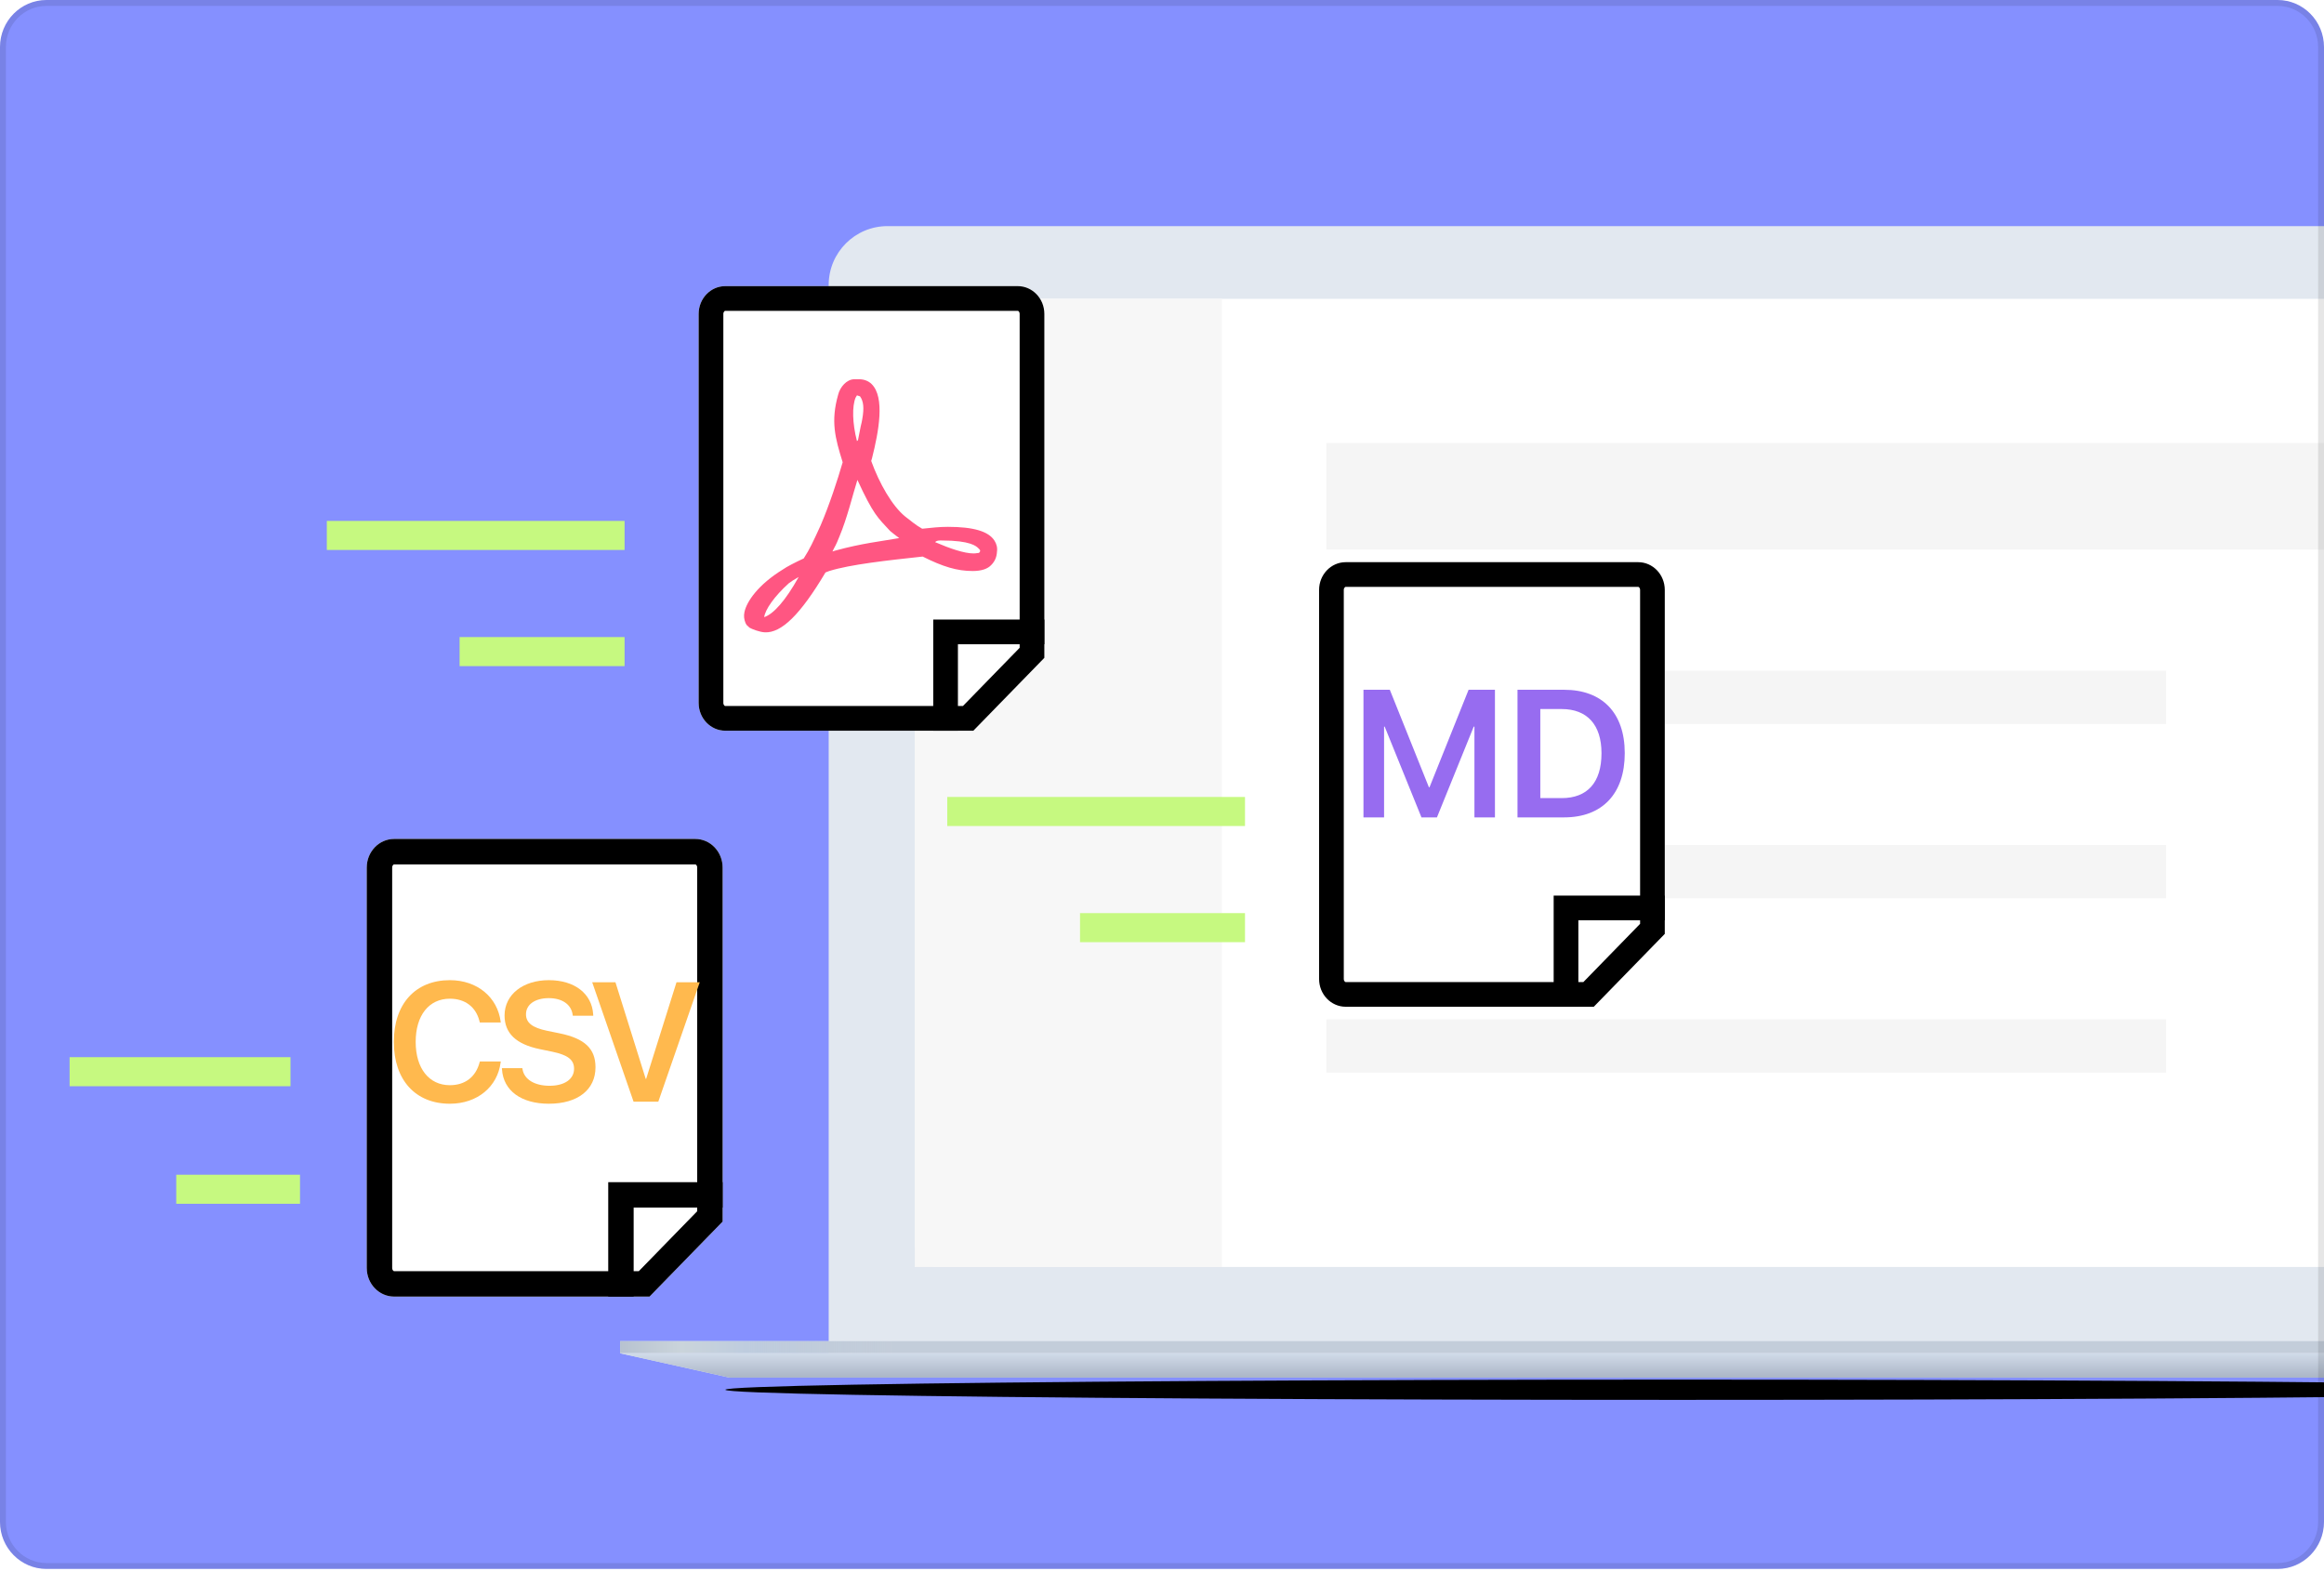 <svg xmlns="http://www.w3.org/2000/svg" width="395" height="267" viewBox="0 0 395 267" fill="none">
  <g clip-path="url(#clip0_9700_2284)">
    <path d="M0 8C0 3.582 3.537 0 7.9 0H387.1C391.463 0 395 3.582 395 8V258.667C395 263.085 391.463 266.667 387.1 266.667H7.9C3.537 266.667 0 263.085 0 258.667V8Z" fill="#8590FF"/>
    <g filter="url(#filter0_f_9700_2284)">
      <ellipse cx="285.123" cy="236.214" rx="161.828" ry="1.721" fill="black"/>
    </g>
    <path d="M140.848 48.432C140.848 42.909 145.325 38.432 150.848 38.432H408.252C413.775 38.432 418.252 42.909 418.252 48.432V233.637H140.848V48.432Z" fill="#E2E8F0"/>
    <rect x="155.482" y="50.791" width="252.035" height="164.557" rx="4" fill="white"/>
    <rect x="155.482" y="50.791" width="52.211" height="164.557" fill="#F7F7F7"/>
    <rect x="225.43" y="75.303" width="169.57" height="18.109" fill="#F5F5F5"/>
    <rect x="225.43" y="113.99" width="142.731" height="9.054" fill="#F5F5F5"/>
    <rect x="225.43" y="143.622" width="142.731" height="9.054" fill="#F5F5F5"/>
    <rect x="225.43" y="173.255" width="142.731" height="9.054" fill="#F5F5F5"/>
    <rect x="105.398" y="227.952" width="346.927" height="2.066" fill="#E2E8F0"/>
    <rect x="105.398" y="227.952" width="346.927" height="2.066" fill="url(#paint0_linear_9700_2284)"/>
    <path d="M105.398 230.018H452.325L431.847 234.149H123.983L105.398 230.018Z" fill="#E2E8F0"/>
    <path d="M105.398 230.018H452.325L431.847 234.149H123.983L105.398 230.018Z" fill="url(#paint1_linear_9700_2284)"/>
    <path d="M165.437 124.196H123.267C120.771 124.196 118.747 122.082 118.747 119.474V53.356C118.747 50.747 120.771 48.633 123.267 48.633H172.984C175.48 48.633 177.503 50.747 177.503 53.356V111.812L165.437 124.196Z" fill="white"/>
    <path fill-rule="evenodd" clip-rule="evenodd" d="M163.667 119.998H123.267C123.238 119.998 123.182 119.993 123.103 119.91C123.02 119.824 122.944 119.678 122.944 119.474V53.356C122.944 53.151 123.02 53.005 123.103 52.919C123.182 52.836 123.238 52.831 123.267 52.831H172.984C173.012 52.831 173.068 52.836 173.148 52.919C173.23 53.005 173.306 53.151 173.306 53.356V110.105L163.667 119.998ZM165.437 124.196H123.267C120.771 124.196 118.747 122.082 118.747 119.474V53.356C118.747 50.747 120.771 48.633 123.267 48.633H172.984C175.48 48.633 177.503 50.747 177.503 53.356V111.812L165.437 124.196Z" fill="black"/>
    <path fill-rule="evenodd" clip-rule="evenodd" d="M162.814 109.503V124.196H158.617V105.305H177.503V109.503H162.814Z" fill="black"/>
    <path fill-rule="evenodd" clip-rule="evenodd" d="M145.729 81.569C144.931 84.094 144.015 87.998 142.667 91.208C141.973 92.944 142.006 92.642 141.484 93.738L141.935 93.594C146.571 92.319 149.816 92.003 152.834 91.456C152.229 90.986 151.702 90.622 151.286 90.247C149.212 87.989 148.488 87.565 145.729 81.569V81.569ZM168.478 96.03C167.889 96.678 166.848 97.054 165.321 97.054C162.684 97.054 160.288 96.338 156.818 94.597C150.85 95.246 144.504 95.933 140.93 97.059C140.757 97.127 140.549 97.195 140.305 97.298C136.003 104.531 132.809 107.598 130.001 107.476C129.111 107.437 127.816 106.929 127.4 106.691L126.885 106.21L126.704 105.872C126.462 105.258 126.392 104.678 126.531 104.029C126.913 102.221 128.89 99.355 133.054 96.796C133.713 96.318 135.218 95.563 136.606 94.915C137.656 93.272 138.141 92.219 139.472 89.309C140.979 85.793 142.352 81.59 143.22 78.588V78.554C141.936 74.425 141.173 71.625 142.456 67.087C142.769 65.791 143.913 64.46 145.198 64.46H146.03C146.828 64.46 147.591 64.733 148.147 65.279C150.437 67.531 149.361 73.333 148.216 77.871C148.147 78.076 148.112 78.246 148.077 78.349C149.465 82.204 151.659 86.012 153.844 87.786C154.747 88.468 155.63 89.252 156.741 89.866C158.302 89.696 159.7 89.547 161.123 89.547C165.425 89.547 168.027 90.298 169.033 91.902C169.38 92.448 169.554 93.096 169.45 93.778C169.415 94.631 169.103 95.416 168.478 96.03ZM166.285 93.18C165.939 92.838 164.942 91.866 160.085 91.866C159.842 91.866 159.247 91.805 158.935 92.146C161.468 93.238 163.891 94.067 165.487 94.067C165.73 94.067 165.939 94.032 166.146 93.999H166.285C166.459 93.93 166.563 93.896 166.598 93.555C166.529 93.452 166.459 93.316 166.285 93.18ZM135.747 98.07C135.018 98.479 134.428 98.854 134.081 99.128C131.618 101.345 130.057 103.597 129.883 104.894C131.444 104.382 133.491 102.13 135.747 98.07V98.07ZM145.653 74.965L145.826 74.829C146.069 73.737 146.239 72.564 146.447 71.813L146.551 71.267C146.898 69.322 146.766 68.186 146.176 67.367L145.655 67.197C145.567 67.329 145.486 67.465 145.412 67.606C144.823 69.039 144.855 71.895 145.653 74.965L145.653 74.965Z" fill="#FF5682"/>
    <path d="M270.89 171.115H228.72C226.224 171.115 224.2 169 224.2 166.392V100.274C224.2 97.666 226.224 95.552 228.72 95.552H278.437C280.933 95.552 282.956 97.666 282.956 100.274V158.731L270.89 171.115Z" fill="white"/>
    <path fill-rule="evenodd" clip-rule="evenodd" d="M269.12 166.917H228.72C228.691 166.917 228.635 166.911 228.556 166.829C228.473 166.742 228.397 166.597 228.397 166.392V100.274C228.397 100.069 228.473 99.924 228.556 99.838C228.635 99.755 228.691 99.749 228.72 99.749H278.437C278.465 99.749 278.522 99.755 278.601 99.838C278.683 99.924 278.76 100.069 278.76 100.274V157.023L269.12 166.917ZM270.89 171.115H228.72C226.224 171.115 224.2 169 224.2 166.392V100.274C224.2 97.666 226.224 95.552 228.72 95.552H278.437C280.933 95.552 282.956 97.666 282.956 100.274V158.731L270.89 171.115Z" fill="black"/>
    <path fill-rule="evenodd" clip-rule="evenodd" d="M268.267 156.422V171.115H264.07V152.224H282.956V156.422H268.267Z" fill="black"/>
    <path d="M231.743 138.93H235.245V123.508H235.35L241.601 138.93H244.231L250.483 123.508H250.603V138.93H254.09V117.239H249.611L242.969 133.804H242.864L236.221 117.239H231.743V138.93Z" fill="#976CF0"/>
    <path d="M257.922 138.93H265.841C272.333 138.93 276.151 134.902 276.151 128.032V128.002C276.151 121.148 272.303 117.239 265.841 117.239H257.922V138.93ZM261.799 135.653V120.516H265.436C269.749 120.516 272.198 123.177 272.198 128.017V128.047C272.198 132.993 269.794 135.653 265.436 135.653H261.799Z" fill="#976CF0"/>
    <path d="M110.399 220.379H66.989C64.419 220.379 62.336 218.202 62.336 215.517V147.455C62.336 144.77 64.419 142.593 66.989 142.593H118.168C120.737 142.593 122.82 144.77 122.82 147.455V207.631L110.399 220.379Z" fill="white"/>
    <path fill-rule="evenodd" clip-rule="evenodd" d="M108.577 216.057H66.989C66.959 216.057 66.901 216.052 66.82 215.967C66.735 215.878 66.656 215.728 66.656 215.517V147.455C66.656 147.244 66.735 147.094 66.82 147.005C66.901 146.92 66.959 146.915 66.989 146.915H118.168C118.197 146.915 118.255 146.92 118.337 147.005C118.422 147.094 118.5 147.244 118.5 147.455V205.873L108.577 216.057ZM110.399 220.379H66.989C64.419 220.379 62.336 218.202 62.336 215.517V147.455C62.336 144.77 64.419 142.593 66.989 142.593H118.168C120.737 142.593 122.82 144.77 122.82 147.455V207.631L110.399 220.379Z" fill="black"/>
    <path fill-rule="evenodd" clip-rule="evenodd" d="M107.699 205.254V220.379H103.379V200.932H122.82V205.254H107.699Z" fill="black"/>
    <path d="M76.46 187.599C81.129 187.599 84.575 184.716 85.095 180.552L85.123 180.411H81.565L81.523 180.552C80.862 183.056 79.048 184.448 76.46 184.448C72.93 184.448 70.652 181.607 70.652 177.091V177.077C70.652 172.576 72.916 169.748 76.46 169.748C79.104 169.748 80.89 171.197 81.481 173.518L81.551 173.785H85.109L85.095 173.645C84.561 169.509 81.129 166.597 76.46 166.597C70.638 166.597 66.939 170.592 66.939 177.077V177.091C66.939 183.576 70.624 187.599 76.46 187.599Z" fill="#FFB94E"/>
    <path d="M93.282 187.599C98.232 187.599 101.213 185.194 101.213 181.41V181.396C101.213 178.231 99.371 176.515 95.152 175.642L92.958 175.192C90.511 174.686 89.4 173.842 89.4 172.407V172.393C89.4 170.775 90.877 169.664 93.254 169.65C95.532 169.65 97.093 170.705 97.332 172.477L97.36 172.646H100.834L100.82 172.407C100.609 168.932 97.712 166.597 93.282 166.597C88.908 166.597 85.772 169.017 85.758 172.59V172.604C85.758 175.628 87.727 177.485 91.721 178.315L93.9 178.765C96.516 179.314 97.571 180.13 97.571 181.649V181.663C97.571 183.407 95.968 184.547 93.408 184.547C90.863 184.547 89.077 183.464 88.809 181.719L88.781 181.551H85.308L85.322 181.762C85.561 185.405 88.627 187.599 93.282 187.599Z" fill="#FFB94E"/>
    <path d="M107.684 187.248H111.889L118.935 166.949H114.983L109.822 183.379H109.752L104.604 166.949H100.653L107.684 187.248Z" fill="#FFB94E"/>
    <path fill-rule="evenodd" clip-rule="evenodd" d="M106.156 93.478L55.547 93.478L55.547 88.539L106.156 88.539L106.156 93.478Z" fill="#C6F980"/>
    <path fill-rule="evenodd" clip-rule="evenodd" d="M211.609 140.397L161 140.397L161 135.458L211.609 135.458L211.609 140.397Z" fill="#C6F980"/>
    <path fill-rule="evenodd" clip-rule="evenodd" d="M49.375 184.624L11.829 184.624L11.829 179.685L49.375 179.685L49.375 184.624Z" fill="#C6F980"/>
    <path fill-rule="evenodd" clip-rule="evenodd" d="M106.156 113.221L78.113 113.221L78.113 108.282L106.156 108.282L106.156 113.221Z" fill="#C6F980"/>
    <path fill-rule="evenodd" clip-rule="evenodd" d="M211.609 160.139L183.566 160.139L183.566 155.2L211.609 155.2L211.609 160.139Z" fill="#C6F980"/>
    <path fill-rule="evenodd" clip-rule="evenodd" d="M50.992 204.603L29.956 204.603L29.956 199.665L50.992 199.665L50.992 204.603Z" fill="#C6F980"/>
    <path d="M7.9 0.5H387.1C391.181 0.5 394.5 3.852 394.5 8V258.667C394.5 262.815 391.181 266.167 387.1 266.167H7.9C3.819 266.167 0.5 262.815 0.5 258.667V8C0.5 3.852 3.819 0.5 7.9 0.5Z" stroke="black" stroke-opacity="0.1"/>
  </g>
  <defs>
    <filter id="filter0_f_9700_2284" x="89.295" y="200.493" width="391.656" height="71.442" filterUnits="userSpaceOnUse" color-interpolation-filters="sRGB">
      <feFlood flood-opacity="0" result="BackgroundImageFix"/>
      <feBlend mode="normal" in="SourceGraphic" in2="BackgroundImageFix" result="shape"/>
      <feGaussianBlur stdDeviation="17" result="effect1_foregroundBlur_9700_2284"/>
    </filter>
    <linearGradient id="paint0_linear_9700_2284" x1="105.398" y1="228.985" x2="452.325" y2="228.985" gradientUnits="userSpaceOnUse">
      <stop stop-color="#B7C2D0"/>
      <stop offset="0.03" stop-color="#CAD4DB"/>
      <stop offset="0.062" stop-color="#BECCDE"/>
      <stop offset="0.134" stop-color="#B7C2D0" stop-opacity="0.7"/>
      <stop offset="0.866" stop-color="#B7C2D0" stop-opacity="0.7"/>
      <stop offset="0.942" stop-color="#BECCDE"/>
      <stop offset="0.971" stop-color="#CAD4DB"/>
      <stop offset="0.996" stop-color="#B7C2D0"/>
    </linearGradient>
    <linearGradient id="paint1_linear_9700_2284" x1="278.861" y1="230.018" x2="278.861" y2="234.149" gradientUnits="userSpaceOnUse">
      <stop stop-color="#D1DBE9"/>
      <stop offset="1" stop-color="#AAB5C6"/>
    </linearGradient>
    <clipPath id="clip0_9700_2284">
      <rect width="395" height="266.667" fill="white"/>
    </clipPath>
  </defs>
</svg>